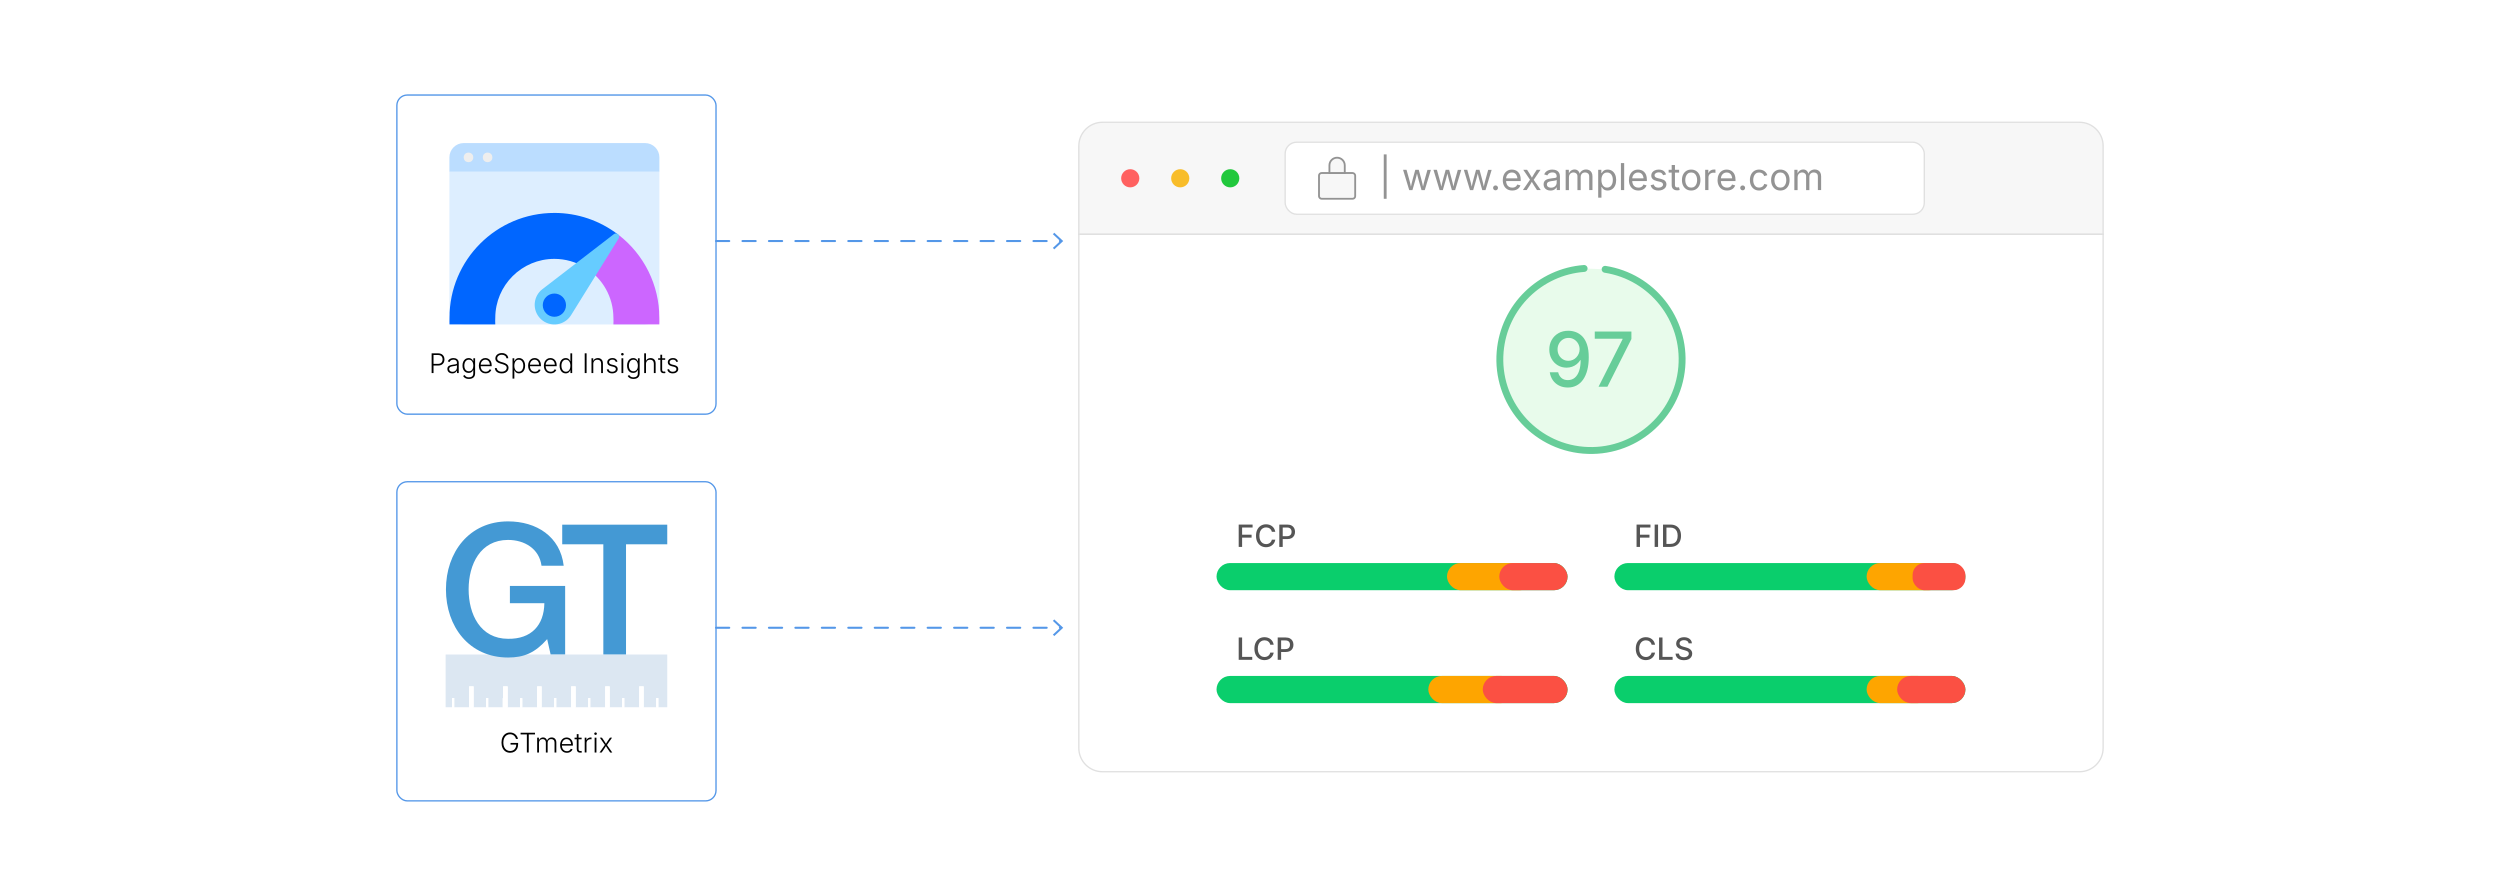 <?xml version="1.0" encoding="UTF-8"?><svg id="_03-Slow-Page-Load-Speeds" xmlns="http://www.w3.org/2000/svg" xmlns:xlink="http://www.w3.org/1999/xlink" viewBox="0 0 860 298.867"><defs><filter id="drop-shadow-1" filterUnits="userSpaceOnUse"><feOffset dx="0" dy="4.666"/><feGaussianBlur result="blur" stdDeviation="3.733"/><feFlood flood-color="#333" flood-opacity=".09"/><feComposite in2="blur" operator="in"/><feComposite in="SourceGraphic"/></filter><filter id="drop-shadow-2" filterUnits="userSpaceOnUse"><feOffset dx="0" dy="4.666"/><feGaussianBlur result="blur-2" stdDeviation="3.733"/><feFlood flood-color="#333" flood-opacity=".09"/><feComposite in2="blur-2" operator="in"/><feComposite in="SourceGraphic"/></filter><filter id="drop-shadow-3" filterUnits="userSpaceOnUse"><feOffset dx="0" dy="5.926"/><feGaussianBlur result="blur-3" stdDeviation="5.926"/><feFlood flood-color="#333" flood-opacity=".09"/><feComposite in2="blur-3" operator="in"/><feComposite in="SourceGraphic"/></filter></defs><g filter="url(#drop-shadow-1)"><rect x="136.525" y="28.027" width="109.784" height="109.784" rx="3.575" ry="3.575" fill="#fff" stroke="#5497e8" stroke-linecap="round" stroke-linejoin="round" stroke-width=".467"/><path d="M226.831,54.413v47.602c.001,2.719-2.201,4.924-4.92,4.925h-62.393c-2.718.001-4.922-2.2-4.925-4.917v-47.61h72.238Z" fill="#def" stroke-width="0"/><path d="M159.519,44.55h62.39c2.716,0,4.919,2.201,4.922,4.917v4.946h-72.235v-4.938c-.001-2.719,2.201-4.924,4.92-4.925h0s.003,0,.003,0Z" fill="#bdf" stroke-width="0"/><circle cx="161.161" cy="49.475" r="1.643" fill="#eee" stroke-width="0"/><circle cx="167.731" cy="49.475" r="1.643" fill="#eee" stroke-width="0"/><path d="M190.675,68.583c-19.909,0-36.049,16.14-36.049,36.049v.047c0,.757-.044,1.69,0,2.258h15.749c-.043-.752-.043-1.506,0-2.258.016-11.224,9.128-20.309,20.352-20.293,3.751.005,7.427,1.049,10.621,3.015l11.332-11.332c-6.304-4.865-14.045-7.499-22.008-7.49l.004.004Z" fill="#06f" stroke-width="0"/><path d="M212.68,76.047l-11.339,11.339c6.005,3.69,9.666,10.23,9.671,17.278.043.752.043,1.506,0,2.258h15.8c.044-.539,0-1.5,0-2.258-.001-11.218-5.225-21.797-14.132-28.617v-0Z" fill="#c6f" stroke-width="0"/><path d="M212.782,77.42c.14-.191.215-.422.215-.659-.002-.623-.506-1.127-1.129-1.129-.254-.001-.499.087-.695.248l-24.601,18.935c-2.96,2.28-3.511,6.528-1.231,9.489,2.28,2.96,6.528,3.511,9.489,1.231.664-.512,1.227-1.142,1.661-1.86l16.288-26.254h.004Z" fill="#6cf" stroke-width="0"/><circle cx="190.71" cy="100.31" r="3.997" fill="#06f" stroke-width="0"/><path d="M148.483,123.671v-6.797h2.217c.481,0,.884.093,1.209.278.326.186.571.437.737.753.166.316.249.674.249,1.072s-.083.757-.249,1.077c-.166.319-.411.572-.734.757s-.726.278-1.207.278h-1.729v-.58h1.702c.353,0,.646-.066.878-.198.233-.132.407-.314.522-.545.116-.231.173-.494.173-.789,0-.292-.058-.554-.173-.785-.116-.231-.291-.412-.524-.543-.234-.131-.528-.196-.881-.196h-1.542v6.218h-.647Z" fill="#000" stroke-width="0"/><path d="M155.572,123.786c-.311,0-.593-.06-.847-.178s-.456-.293-.606-.524c-.151-.231-.226-.511-.226-.839,0-.252.047-.465.142-.637s.229-.313.406-.424c.177-.111.384-.198.623-.262s.502-.114.792-.15c.283-.037.523-.068.721-.094s.349-.067.454-.125c.105-.058.157-.15.157-.278v-.119c0-.228-.046-.424-.139-.588s-.228-.291-.406-.378c-.178-.088-.395-.132-.65-.132-.24,0-.452.037-.634.112-.182.074-.333.171-.454.292-.12.121-.211.252-.271.395l-.593-.201c.113-.277.271-.499.475-.667.204-.167.434-.29.689-.367s.514-.116.775-.116c.201,0,.408.027.621.08s.411.143.593.269c.183.126.33.299.443.52.112.221.168.5.168.837v3.463h-.606v-.808h-.046c-.073.155-.181.304-.324.445-.143.142-.319.256-.527.345-.208.088-.451.132-.728.132ZM155.663,123.233c.311,0,.58-.068.808-.205.228-.137.405-.321.529-.552.125-.231.187-.485.187-.762v-.726c-.045.042-.12.081-.224.114-.104.033-.221.062-.354.086s-.265.046-.399.064-.251.034-.352.045c-.283.034-.525.088-.728.165s-.356.179-.461.31-.157.297-.157.498c0,.204.05.377.15.52.101.143.237.252.411.328.173.076.37.114.588.114Z" fill="#000" stroke-width="0"/><path d="M161.316,125.688c-.347,0-.652-.045-.915-.135s-.484-.212-.664-.367c-.18-.155-.319-.333-.42-.534l.511-.311c.073.131.171.258.294.381.124.123.282.223.477.301.194.078.433.117.716.117.45,0,.812-.112,1.085-.335.274-.224.411-.57.411-1.038v-1.145h-.059c-.067.158-.165.314-.294.468-.129.153-.297.28-.504.378-.207.099-.462.148-.767.148-.404,0-.764-.101-1.079-.301-.314-.201-.562-.488-.741-.862-.18-.374-.269-.821-.269-1.341,0-.52.088-.975.265-1.366.176-.391.422-.696.739-.915.316-.219.683-.329,1.1-.329.31,0,.569.055.775.164.207.11.374.246.5.409.126.163.223.321.29.477h.064v-.981h.602v5.224c0,.432-.091.788-.274,1.068-.182.28-.433.487-.752.623s-.683.203-1.09.203ZM161.28,123.06c.325,0,.603-.078.833-.235s.405-.382.527-.675.183-.644.183-1.052c0-.395-.06-.746-.18-1.051s-.294-.546-.522-.721c-.228-.175-.508-.263-.839-.263-.334,0-.618.091-.849.271-.231.181-.407.425-.527.732s-.18.651-.18,1.031c0,.387.061.727.183,1.022.122.295.298.525.529.691.231.166.513.249.844.249Z" fill="#000" stroke-width="0"/><path d="M167.06,123.781c-.478,0-.89-.112-1.238-.335-.349-.224-.618-.533-.808-.929-.19-.396-.285-.85-.285-1.364,0-.514.093-.97.28-1.369s.449-.712.785-.94c.336-.228.726-.342,1.17-.342.28,0,.549.051.808.153.258.102.491.257.698.465.207.208.37.472.488.792s.178.695.178,1.127v.269h-4.001v-.534h3.668l-.283.201c0-.365-.062-.692-.187-.981-.125-.289-.303-.517-.534-.684-.231-.167-.51-.251-.835-.251-.322,0-.604.085-.846.255s-.431.396-.566.675-.203.587-.203.921v.319c0,.398.07.748.21,1.047.14.299.338.532.596.698.257.166.56.249.91.249.237,0,.446-.038.627-.114.181-.076.333-.177.457-.304.123-.126.215-.264.276-.413l.588.187c-.079.213-.206.411-.381.593-.175.182-.395.329-.659.44-.265.111-.569.167-.913.167Z" fill="#000" stroke-width="0"/><path d="M172.571,123.786c-.462,0-.865-.077-1.209-.23-.344-.154-.613-.368-.81-.644-.196-.275-.307-.595-.331-.96h.661c.024.271.113.498.267.682.153.184.354.324.602.42.248.096.521.144.819.144.338,0,.637-.056.896-.168.26-.113.465-.27.614-.472.149-.203.224-.438.224-.705,0-.225-.059-.415-.176-.568-.117-.154-.281-.284-.493-.39s-.46-.201-.746-.283l-.803-.233c-.542-.158-.958-.38-1.25-.666-.292-.286-.438-.643-.438-1.072,0-.368.098-.692.294-.972.196-.28.463-.498.8-.655.338-.156.716-.235,1.136-.235.429,0,.807.079,1.134.237.327.158.585.373.775.644.19.271.292.579.308.926h-.634c-.04-.377-.205-.675-.497-.894-.292-.219-.66-.329-1.104-.329-.31,0-.583.054-.821.162s-.423.255-.557.442-.201.402-.201.646c0,.234.066.43.198.586s.302.285.509.385c.207.101.418.183.634.247l.711.205c.219.061.438.139.657.233.219.094.418.212.598.354.179.142.324.313.433.516s.165.443.165.723c0,.365-.095.693-.283.985s-.46.521-.814.689c-.354.167-.778.251-1.271.251Z" fill="#000" stroke-width="0"/><path d="M176.312,125.578v-7.007h.602v.981h.068c.067-.155.164-.313.29-.475.126-.161.292-.297.498-.408.205-.111.464-.167.778-.167.417,0,.782.109,1.095.329.313.219.558.526.735.921.176.396.264.856.264,1.382,0,.529-.087.992-.262,1.389s-.419.706-.732.926c-.313.221-.68.331-1.1.331-.304,0-.561-.055-.769-.167-.208-.111-.376-.249-.502-.413-.126-.165-.225-.326-.294-.484h-.05v2.86h-.62ZM178.465,123.22c.334,0,.617-.093.846-.278s.404-.437.524-.753c.12-.316.18-.669.18-1.058s-.059-.74-.178-1.052c-.119-.312-.293-.559-.524-.741-.231-.183-.514-.274-.849-.274-.329,0-.608.088-.837.265-.229.177-.404.42-.524.73s-.18.667-.18,1.072c0,.404.061.764.182,1.079.122.315.297.562.527.742.229.179.507.269.833.269Z" fill="#000" stroke-width="0"/><path d="M184.003,123.781c-.478,0-.89-.112-1.238-.335-.349-.224-.618-.533-.808-.929-.19-.396-.285-.85-.285-1.364,0-.514.093-.97.28-1.369s.449-.712.785-.94c.336-.228.726-.342,1.17-.342.28,0,.549.051.808.153.258.102.491.257.698.465.207.208.37.472.488.792s.178.695.178,1.127v.269h-4.001v-.534h3.668l-.283.201c0-.365-.062-.692-.187-.981-.125-.289-.303-.517-.534-.684-.231-.167-.51-.251-.835-.251-.322,0-.604.085-.846.255s-.431.396-.566.675-.203.587-.203.921v.319c0,.398.07.748.21,1.047.14.299.338.532.596.698.257.166.56.249.91.249.237,0,.446-.038.627-.114.181-.076.333-.177.457-.304.123-.126.215-.264.276-.413l.588.187c-.079.213-.206.411-.381.593-.175.182-.395.329-.659.44-.265.111-.569.167-.913.167Z" fill="#000" stroke-width="0"/><path d="M189.419,123.781c-.478,0-.89-.112-1.238-.335-.349-.224-.618-.533-.808-.929-.19-.396-.285-.85-.285-1.364,0-.514.093-.97.28-1.369s.449-.712.785-.94c.336-.228.726-.342,1.17-.342.28,0,.549.051.808.153.258.102.491.257.698.465.207.208.37.472.488.792s.178.695.178,1.127v.269h-4.001v-.534h3.668l-.283.201c0-.365-.062-.692-.187-.981-.125-.289-.303-.517-.534-.684-.231-.167-.51-.251-.835-.251-.322,0-.604.085-.846.255s-.431.396-.566.675-.203.587-.203.921v.319c0,.398.07.748.21,1.047.14.299.338.532.596.698.257.166.56.249.91.249.237,0,.446-.038.627-.114.181-.076.333-.177.457-.304.123-.126.215-.264.276-.413l.588.187c-.079.213-.206.411-.381.593-.175.182-.395.329-.659.44-.265.111-.569.167-.913.167Z" fill="#000" stroke-width="0"/><path d="M194.592,123.781c-.414,0-.778-.11-1.093-.331-.314-.221-.56-.529-.734-.926s-.262-.86-.262-1.389c0-.526.088-.987.265-1.382.176-.396.422-.703.737-.921.314-.219.679-.329,1.092-.329.311,0,.569.056.776.167.207.111.373.247.5.408.126.162.223.319.29.475h.05v-2.678h.616v6.797h-.598v-.954h-.068c-.067.158-.164.319-.292.484-.127.164-.295.302-.502.413-.207.111-.465.167-.775.167ZM194.674,123.22c.329,0,.607-.09.837-.269.229-.18.404-.427.524-.742.12-.314.18-.674.18-1.079,0-.405-.06-.762-.18-1.072s-.295-.553-.524-.73c-.23-.176-.509-.265-.837-.265-.332,0-.613.091-.844.274-.231.183-.406.43-.525.741-.119.312-.178.663-.178,1.052s.06.742.18,1.058c.12.316.296.567.527.753s.511.278.839.278Z" fill="#000" stroke-width="0"/><path d="M201.787,116.874v6.797h-.647v-6.797h.647Z" fill="#000" stroke-width="0"/><path d="M204.09,120.492v3.18h-.62v-5.101h.598l.004,1.191h-.096c.14-.444.359-.765.659-.963.299-.197.643-.296,1.029-.296.347,0,.65.072.91.217.26.145.464.355.611.632s.221.617.221,1.022v3.298h-.616v-3.253c0-.417-.117-.746-.352-.988-.234-.242-.547-.362-.94-.362-.268,0-.508.057-.721.171s-.381.278-.504.493-.185.468-.185.76Z" fill="#000" stroke-width="0"/><path d="M210.592,123.781c-.334,0-.631-.051-.89-.153-.259-.102-.472-.251-.639-.447-.167-.196-.281-.438-.342-.723l.593-.142c.073.307.218.536.436.687.217.151.495.226.833.226.386,0,.696-.087.929-.26.232-.173.349-.389.349-.648,0-.207-.069-.378-.208-.515-.138-.137-.346-.239-.623-.306l-.831-.201c-.438-.106-.766-.272-.983-.5-.218-.227-.326-.511-.326-.855,0-.286.077-.537.23-.753.153-.216.365-.385.634-.506.27-.122.576-.183.919-.183.322,0,.599.049.831.148.231.099.422.238.572.417.15.179.264.392.34.639l-.565.146c-.079-.234-.211-.428-.395-.582-.184-.153-.443-.23-.778-.23-.337,0-.616.081-.834.242-.219.161-.329.37-.329.625,0,.216.074.392.221.529.147.137.378.243.691.319l.78.187c.432.106.755.272.97.497s.321.506.321.844c0,.292-.081.55-.242.775s-.385.401-.673.529c-.288.127-.618.191-.992.191Z" fill="#000" stroke-width="0"/><path d="M214.104,117.626c-.122,0-.227-.042-.317-.127-.09-.085-.135-.188-.135-.306,0-.122.045-.225.135-.308s.195-.125.317-.125c.125,0,.231.042.319.125.088.083.132.187.132.308,0,.118-.044.22-.132.306-.088.085-.194.127-.319.127ZM213.79,123.671v-5.101h.62v5.101h-.62Z" fill="#000" stroke-width="0"/><path d="M217.923,125.688c-.347,0-.652-.045-.915-.135s-.484-.212-.664-.367c-.18-.155-.319-.333-.42-.534l.511-.311c.073.131.171.258.294.381.124.123.282.223.477.301.194.078.433.117.716.117.45,0,.812-.112,1.085-.335.274-.224.411-.57.411-1.038v-1.145h-.059c-.067.158-.165.314-.294.468-.129.153-.297.28-.504.378-.207.099-.462.148-.767.148-.404,0-.764-.101-1.079-.301-.314-.201-.562-.488-.741-.862-.18-.374-.269-.821-.269-1.341,0-.52.088-.975.265-1.366.176-.391.422-.696.739-.915.316-.219.683-.329,1.1-.329.31,0,.569.055.775.164.207.11.374.246.5.409.126.163.223.321.29.477h.064v-.981h.602v5.224c0,.432-.091.788-.274,1.068-.182.28-.433.487-.752.623s-.683.203-1.09.203ZM217.887,123.06c.325,0,.603-.078.833-.235s.405-.382.527-.675.183-.644.183-1.052c0-.395-.06-.746-.18-1.051s-.294-.546-.522-.721c-.228-.175-.508-.263-.839-.263-.334,0-.618.091-.849.271-.231.181-.407.425-.527.732s-.18.651-.18,1.031c0,.387.061.727.183,1.022.122.295.298.525.529.691.231.166.513.249.844.249Z" fill="#000" stroke-width="0"/><path d="M222.22,120.492v3.18h-.62v-6.797h.62v2.888h-.114c.14-.444.359-.765.659-.963.299-.197.643-.296,1.029-.296.347,0,.651.072.912.217.262.145.466.355.614.632s.221.617.221,1.022v3.298h-.62v-3.253c0-.417-.117-.746-.352-.988-.234-.242-.547-.362-.94-.362-.268,0-.508.057-.721.171s-.381.278-.504.493-.185.468-.185.76Z" fill="#000" stroke-width="0"/><path d="M228.826,118.571v.539h-2.427v-.539h2.427ZM227.157,117.357h.621v5.109c0,.252.056.438.168.557.113.119.285.166.516.142.042,0,.095-.005.157-.016.062-.011.121-.022.176-.034l.128.534c-.067.021-.141.038-.221.05-.081.012-.162.02-.244.023-.408.027-.727-.069-.956-.29-.229-.22-.344-.528-.344-.924v-5.15Z" fill="#000" stroke-width="0"/><path d="M231.422,123.781c-.334,0-.631-.051-.89-.153-.259-.102-.472-.251-.639-.447-.167-.196-.281-.438-.342-.723l.593-.142c.073.307.218.536.436.687.217.151.495.226.833.226.386,0,.696-.087.929-.26.232-.173.349-.389.349-.648,0-.207-.069-.378-.208-.515-.138-.137-.346-.239-.623-.306l-.831-.201c-.438-.106-.766-.272-.983-.5-.218-.227-.326-.511-.326-.855,0-.286.077-.537.23-.753.153-.216.365-.385.634-.506.27-.122.576-.183.919-.183.322,0,.599.049.831.148.231.099.422.238.572.417.15.179.264.392.34.639l-.565.146c-.079-.234-.211-.428-.395-.582-.184-.153-.443-.23-.778-.23-.337,0-.616.081-.834.242-.219.161-.329.37-.329.625,0,.216.074.392.221.529.147.137.378.243.691.319l.78.187c.432.106.755.272.97.497s.321.506.321.844c0,.292-.081.55-.242.775s-.385.401-.673.529c-.288.127-.618.191-.992.191Z" fill="#000" stroke-width="0"/></g><g filter="url(#drop-shadow-2)"><rect x="136.525" y="161.056" width="109.784" height="109.784" rx="3.575" ry="3.575" fill="#fff" stroke="#5497e8" stroke-linecap="round" stroke-linejoin="round" stroke-width=".467"/><polygon points="229.54 220.489 229.54 238.621 226.478 238.621 226.478 235.461 225.724 235.461 225.724 238.621 221.422 238.621 221.422 231.451 219.867 231.451 219.867 238.621 214.762 238.621 214.762 235.461 214.033 235.461 214.033 238.621 209.731 238.621 209.731 231.451 208.176 231.451 208.176 238.621 203.047 238.621 203.047 235.461 202.318 235.461 202.318 238.621 198.04 238.621 198.04 231.451 196.46 231.451 196.46 238.621 191.356 238.621 191.356 235.461 190.627 235.461 190.627 238.621 186.325 238.621 186.325 231.451 184.769 231.451 184.769 238.621 179.665 238.621 179.665 235.461 178.912 235.461 178.912 238.621 174.634 238.621 174.634 231.451 173.054 231.451 173.054 235.461 172.957 235.461 172.957 238.621 167.95 238.621 167.95 235.461 167.221 235.461 167.221 238.621 162.919 238.621 162.919 231.451 161.363 231.451 161.363 238.621 156.259 238.621 156.259 235.461 155.505 235.461 155.505 238.621 153.294 238.621 153.294 220.489 229.54 220.489" fill="#dce7f2" stroke-width="0"/><polygon points="209.732 231.448 208.171 231.448 208.171 238.629 209.732 238.629 209.732 231.448" fill="#fff" stroke-width="0"/><polygon points="198.032 231.448 196.471 231.448 196.471 238.629 198.032 238.629 198.032 231.448" fill="#fff" stroke-width="0"/><polygon points="221.432 231.448 219.878 231.448 219.878 238.629 221.432 238.629 221.432 231.448" fill="#fff" stroke-width="0"/><polygon points="186.325 231.448 184.764 231.448 184.764 238.629 186.325 238.629 186.325 231.448" fill="#fff" stroke-width="0"/><polygon points="174.625 231.448 173.064 231.448 173.064 235.467 172.947 235.467 172.947 238.629 174.625 238.629 174.625 231.448" fill="#fff" stroke-width="0"/><polygon points="162.925 231.448 161.364 231.448 161.364 238.629 162.925 238.629 162.925 231.448" fill="#fff" stroke-width="0"/><polygon points="179.659 238.629 179.659 235.467 178.918 235.467 178.918 238.629 179.659 238.629" fill="#fff" stroke-width="0"/><polygon points="167.952 238.629 167.952 235.467 167.21 235.467 167.21 238.629 167.952 238.629" fill="#fff" stroke-width="0"/><polygon points="155.51 238.629 156.252 238.629 156.252 235.467 155.51 235.467 155.51 238.629" fill="#fff" stroke-width="0"/><polygon points="225.724 238.629 226.466 238.629 226.466 235.467 225.724 235.467 225.724 238.629" fill="#fff" stroke-width="0"/><polygon points="214.025 238.629 214.766 238.629 214.766 235.467 214.025 235.467 214.025 238.629" fill="#fff" stroke-width="0"/><polygon points="203.059 238.629 203.059 235.467 202.325 235.467 202.325 238.629 203.059 238.629" fill="#fff" stroke-width="0"/><polygon points="190.617 238.629 191.359 238.629 191.359 235.467 190.617 235.467 190.617 238.629" fill="#fff" stroke-width="0"/><path d="M194.411,220.451h-5.003l-1.186-5.253c-4.191,4.761-8.008,6.322-13.44,6.322-13.378,0-21.378-10.623-21.378-23.415s8-23.415,21.378-23.415c9.756,0,17.952,5.19,19.13,15.251h-7.633c-.781-5.877-5.877-8.874-11.505-8.874-9.561,0-13.565,8.437-13.565,17.007s4.004,17.007,13.565,17.007c8.0.125,12.379-4.683,12.488-12.254h-11.856v-5.94h19.005v23.563Z" fill="#4499d4" stroke-width="0"/><path d="M193.404,175.821h36.13v6.751h-14.182v37.886h-7.805v-37.886h-14.143v-6.751Z" fill="#4499d4" stroke-width="0"/><path d="M175.493,254.287c-.596,0-1.117-.143-1.562-.429-.446-.286-.792-.69-1.041-1.214-.248-.523-.372-1.137-.372-1.843,0-.715.124-1.333.372-1.854.248-.522.592-.926,1.034-1.211.441-.286.949-.429,1.523-.429.371,0,.712.059,1.022.175.311.117.583.278.819.484.236.205.43.442.582.709.152.268.254.552.306.853h-.666c-.061-.225-.15-.434-.267-.627-.117-.193-.263-.364-.438-.513s-.375-.265-.6-.349c-.225-.083-.476-.125-.752-.125-.438,0-.831.114-1.18.342-.348.228-.623.558-.823.988s-.301.95-.301,1.558c0,.599.101,1.114.301,1.544.201.431.478.761.83.99.353.229.757.344,1.214.344.419,0,.787-.092,1.102-.276s.56-.445.734-.782c.175-.338.263-.738.263-1.2l.201.05h-2.163v-.575h2.596v.561c0,.575-.116,1.074-.349,1.497-.233.422-.555.75-.965.983-.411.233-.884.349-1.419.349Z" fill="#000" stroke-width="0"/><path d="M179.083,247.977v-.579h4.955v.579h-2.149v6.218h-.648v-6.218h-2.158Z" fill="#000" stroke-width="0"/><path d="M184.782,254.196v-5.101h.602l.004,1.164h-.068c.07-.286.183-.52.338-.703.155-.183.336-.319.545-.411s.422-.137.641-.137c.374,0,.682.115.924.347.242.231.396.542.463.931h-.1c.061-.265.17-.492.328-.682s.352-.337.58-.44c.228-.103.478-.155.748-.155.304,0,.576.066.814.198s.427.329.566.588c.138.26.208.582.208.965v3.435h-.616v-3.417c0-.411-.109-.713-.328-.908-.219-.195-.488-.292-.808-.292-.243,0-.458.052-.643.155-.186.104-.331.25-.436.438-.105.189-.157.409-.157.662v3.362h-.616v-3.472c0-.353-.103-.632-.308-.837-.206-.205-.471-.308-.796-.308-.228,0-.438.053-.629.16-.191.106-.345.258-.461.456-.115.198-.173.438-.173.721v3.28h-.62Z" fill="#000" stroke-width="0"/><path d="M195,254.305c-.478,0-.89-.112-1.238-.335-.349-.224-.618-.533-.808-.929-.19-.396-.285-.85-.285-1.364,0-.514.093-.97.28-1.369s.449-.712.785-.94c.336-.228.726-.342,1.17-.342.28,0,.549.051.808.153.258.102.491.257.698.465.207.208.37.472.488.792s.178.695.178,1.127v.269h-4.001v-.534h3.668l-.283.201c0-.365-.062-.692-.187-.981-.125-.289-.303-.517-.534-.684-.231-.167-.51-.251-.835-.251-.322,0-.604.085-.846.255s-.431.396-.566.675-.203.587-.203.921v.319c0,.398.07.748.21,1.047.14.299.338.532.596.698.257.166.56.249.91.249.237,0,.446-.038.627-.114.181-.076.333-.177.457-.304.123-.126.215-.264.276-.413l.588.187c-.079.213-.206.411-.381.593-.175.182-.395.329-.659.44-.265.111-.569.167-.913.167Z" fill="#000" stroke-width="0"/><path d="M200.074,249.095v.539h-2.427v-.539h2.427ZM198.404,247.882h.621v5.109c0,.252.056.438.168.557.113.119.285.166.516.142.042,0,.095-.005.157-.016.062-.011.121-.022.176-.034l.128.534c-.067.021-.141.038-.221.05-.081.012-.162.02-.244.023-.408.027-.727-.069-.956-.29-.229-.22-.344-.528-.344-.924v-5.15Z" fill="#000" stroke-width="0"/><path d="M201.137,254.196v-5.101h.602v.794h.045c.104-.262.281-.471.532-.627.251-.156.536-.235.855-.235.052,0,.106.001.164.002s.108.004.15.007v.62c-.021-.006-.067-.013-.137-.021-.07-.007-.146-.011-.228-.011-.262,0-.496.056-.703.169-.207.112-.369.266-.486.46-.117.195-.176.418-.176.671v3.271h-.62Z" fill="#000" stroke-width="0"/><path d="M204.869,248.151c-.122,0-.227-.042-.317-.127-.09-.085-.135-.188-.135-.306,0-.122.045-.225.135-.308s.195-.125.317-.125c.125,0,.231.042.319.125.088.083.132.187.132.308,0,.118-.044.22-.132.306-.088.085-.194.127-.319.127ZM204.554,254.196v-5.101h.62v5.101h-.62Z" fill="#000" stroke-width="0"/><path d="M206.242,254.196l2.007-2.852-.005.47-1.902-2.719h.726l.78,1.145c.149.222.283.434.402.634s.239.397.36.588h-.319c.127-.191.246-.388.356-.588.109-.201.24-.412.392-.634l.789-1.145h.712l-1.907,2.747v-.456l1.989,2.81h-.721l-.913-1.323c-.143-.212-.27-.414-.381-.604-.111-.19-.226-.375-.344-.554h.324c-.119.18-.229.364-.333.554-.104.19-.228.392-.374.604l-.917,1.323h-.721Z" fill="#000" stroke-width="0"/></g><g filter="url(#drop-shadow-3)"><path d="M723.475,44.275c0-4.494-3.643-8.137-8.137-8.137h-336.087c-4.494,0-8.137,3.643-8.137,8.137v30.397h352.361v-30.397Z" fill="#f7f7f7" stroke="#e0e0e0" stroke-miterlimit="10" stroke-width=".467"/><path d="M371.114,74.672v176.741c0,4.494,3.643,8.137,8.137,8.137h336.087c4.494,0,8.137-3.643,8.137-8.137V74.672h-352.361Z" fill="#fff" stroke="#e0e0e0" stroke-miterlimit="10" stroke-width=".467"/><circle cx="388.807" cy="55.405" r="3.126" fill="#ff6160" stroke-width="0"/><circle cx="406.004" cy="55.405" r="3.126" fill="#f8bd2a" stroke-width="0"/><circle cx="423.201" cy="55.405" r="3.126" fill="#21c83c" stroke-width="0"/><rect x="442.093" y="42.988" width="219.867" height="24.791" rx="3.971" ry="3.971" fill="#fff" stroke="#e0e0e0" stroke-miterlimit="10" stroke-width=".467"/><path d="M476.993,47.183v15.276h-.979v-15.276h.979Z" fill="#939393" stroke-width="0"/><path d="M484.769,59.466l-2.113-6.971h1.19l.849,3.042c.116.416.241.887.374,1.412.133.526.264,1.122.393,1.787h-.193c.125-.636.252-1.218.381-1.746.129-.528.253-1.012.374-1.453l.835-3.042h1.197l.823,3.042c.116.428.238.905.364,1.431.127.526.253,1.115.378,1.768h-.2c.134-.644.266-1.229.396-1.755.131-.525.257-1.007.377-1.443l.848-3.042h1.191l-2.113,6.971h-1.116l-.904-3.155c-.092-.32-.181-.646-.269-.979-.087-.333-.172-.673-.255-1.022-.084-.35-.169-.705-.256-1.066h.249c-.083.357-.167.712-.252,1.063-.086.352-.172.695-.259,1.032-.088.336-.177.661-.269.973l-.904,3.155h-1.116Z" fill="#939393" stroke-width="0"/><path d="M495.219,59.466l-2.113-6.971h1.19l.849,3.042c.116.416.241.887.374,1.412.133.526.264,1.122.393,1.787h-.193c.125-.636.252-1.218.381-1.746.129-.528.253-1.012.374-1.453l.835-3.042h1.197l.823,3.042c.116.428.238.905.364,1.431.127.526.253,1.115.378,1.768h-.2c.134-.644.266-1.229.396-1.755.131-.525.257-1.007.377-1.443l.848-3.042h1.191l-2.113,6.971h-1.116l-.904-3.155c-.092-.32-.181-.646-.269-.979-.087-.333-.172-.673-.255-1.022-.084-.35-.169-.705-.256-1.066h.249c-.083.357-.167.712-.252,1.063-.086.352-.172.695-.259,1.032-.088.336-.177.661-.269.973l-.904,3.155h-1.116Z" fill="#939393" stroke-width="0"/><path d="M505.668,59.466l-2.113-6.971h1.19l.849,3.042c.116.416.241.887.374,1.412.133.526.264,1.122.393,1.787h-.193c.125-.636.252-1.218.381-1.746.129-.528.253-1.012.374-1.453l.835-3.042h1.197l.823,3.042c.116.428.238.905.364,1.431.127.526.253,1.115.378,1.768h-.2c.134-.644.266-1.229.396-1.755.131-.525.257-1.007.377-1.443l.848-3.042h1.191l-2.113,6.971h-1.116l-.904-3.155c-.092-.32-.181-.646-.269-.979-.087-.333-.172-.673-.255-1.022-.084-.35-.169-.705-.256-1.066h.249c-.083.357-.167.712-.252,1.063-.086.352-.172.695-.259,1.032-.088.336-.177.661-.269.973l-.904,3.155h-1.116Z" fill="#939393" stroke-width="0"/><path d="M514.467,59.547c-.233,0-.432-.082-.596-.246-.164-.165-.246-.363-.246-.596s.082-.431.246-.595c.164-.165.362-.247.596-.247.232,0,.431.082.595.247.164.164.246.362.246.595s-.082.431-.246.596c-.164.164-.362.246-.595.246Z" fill="#939393" stroke-width="0"/><path d="M520.222,59.616c-.674,0-1.255-.149-1.743-.449s-.864-.717-1.129-1.253c-.264-.536-.396-1.162-.396-1.876s.129-1.345.387-1.889c.258-.545.622-.971,1.094-1.278s1.023-.461,1.656-.461c.369,0,.734.062,1.094.184s.686.32.979.592c.294.272.527.631.702,1.075.175.445.262.99.262,1.634v.468h-5.412v-.948h4.808l-.524.349c0-.457-.071-.864-.215-1.219-.144-.355-.356-.634-.639-.835-.283-.201-.635-.302-1.054-.302-.42,0-.78.103-1.079.309s-.528.474-.686.804c-.158.331-.237.685-.237,1.063v.629c0,.516.09.953.269,1.312.179.36.429.632.751.817s.695.277,1.119.277c.274,0,.523-.039.748-.118s.418-.199.58-.359c.162-.16.287-.358.374-.595l1.085.299c-.108.349-.291.657-.549.923s-.576.474-.957.624c-.38.149-.81.224-1.287.224Z" fill="#939393" stroke-width="0"/><path d="M523.869,59.466l2.75-4.009-.007.86-2.6-3.822h1.31l.866,1.353c.225.349.419.675.583.979.164.304.334.597.508.879h-.586c.179-.283.342-.576.49-.879.147-.303.335-.629.563-.979l.886-1.353h1.284l-2.612,3.872v-.83l2.725,3.928h-1.303l-1.022-1.565c-.221-.341-.411-.658-.571-.951-.159-.293-.325-.574-.495-.845h.592c-.17.271-.328.552-.474.845-.146.293-.33.61-.555.951l-1.035,1.565h-1.297Z" fill="#939393" stroke-width="0"/><path d="M533.371,59.628c-.44,0-.841-.083-1.2-.25-.359-.166-.646-.409-.857-.729-.212-.32-.317-.708-.317-1.166,0-.399.078-.723.236-.973s.369-.446.633-.589c.265-.144.557-.25.876-.321.32-.071.643-.127.967-.168.416-.054.755-.096,1.017-.125.262-.029.456-.079.583-.15.126-.07.189-.191.189-.361v-.038c0-.291-.054-.537-.162-.739-.107-.202-.27-.356-.486-.465-.216-.108-.486-.162-.811-.162-.332,0-.617.052-.854.156-.237.104-.43.234-.577.39s-.259.315-.333.477l-1.079-.355c.179-.424.42-.755.724-.995.303-.239.638-.408,1.004-.508.365-.1.727-.149,1.084-.149.233,0,.498.028.796.084.297.056.584.167.86.333.276.167.505.413.686.739.181.326.271.762.271,1.306v4.595h-1.104v-.948h-.075c-.079.162-.206.33-.381.502-.174.172-.4.317-.679.433-.279.117-.615.175-1.011.175ZM533.564,58.637c.416,0,.767-.081,1.054-.243s.505-.373.655-.633c.149-.26.224-.531.224-.814v-.966c-.045.054-.146.103-.299.146-.154.043-.329.082-.527.115-.197.033-.389.062-.573.084-.185.022-.331.041-.439.053-.271.033-.522.09-.758.171-.234.081-.423.2-.564.355-.141.156-.212.367-.212.633,0,.241.062.443.188.605s.295.285.511.368c.217.083.464.125.742.125Z" fill="#939393" stroke-width="0"/><path d="M538.591,59.466v-6.971h1.091l.007,1.559h-.088c.096-.378.246-.691.452-.938.206-.247.447-.433.724-.558.276-.125.563-.187.863-.187.507,0,.918.156,1.231.468s.517.721.607,1.229h-.149c.083-.35.235-.651.455-.904.221-.253.487-.449.802-.586.313-.137.655-.206,1.025-.206.403,0,.771.087,1.104.262.333.174.598.438.795.792.197.354.296.8.296,1.341v4.701h-1.122v-4.67c0-.503-.142-.863-.424-1.079-.282-.216-.611-.324-.985-.324-.312,0-.581.066-.808.197s-.4.311-.523.539c-.122.229-.184.491-.184.786v4.552h-1.122v-4.782c0-.387-.129-.698-.387-.936-.258-.237-.584-.355-.979-.355-.27,0-.524.063-.764.19s-.432.315-.576.564c-.146.249-.219.559-.219.929v4.39h-1.122Z" fill="#939393" stroke-width="0"/><path d="M549.776,62.073v-9.577h1.085v1.116h.124c.079-.125.189-.281.331-.471.141-.189.345-.358.611-.508.266-.15.625-.225,1.078-.225.582,0,1.095.146,1.537.437s.79.706,1.041,1.244c.252.539.377,1.175.377,1.911,0,.74-.124,1.38-.374,1.92-.249.541-.595.958-1.038,1.253-.442.295-.955.442-1.537.442-.44,0-.796-.076-1.065-.228-.271-.151-.479-.324-.624-.517-.146-.193-.258-.354-.337-.483h-.087v3.685h-1.122ZM552.844,58.612c.437,0,.802-.118,1.095-.353s.513-.551.66-.948.222-.838.222-1.325c0-.482-.072-.918-.218-1.307s-.365-.697-.658-.926-.66-.343-1.101-.343c-.428,0-.788.108-1.078.324-.291.216-.511.517-.658.901-.147.385-.222.834-.222,1.35,0,.515.075.97.225,1.365s.371.704.664.926c.293.223.649.334,1.069.334Z" fill="#939393" stroke-width="0"/><path d="M558.717,50.176v9.291h-1.122v-9.291h1.122Z" fill="#939393" stroke-width="0"/><path d="M563.618,59.616c-.674,0-1.255-.149-1.743-.449s-.864-.717-1.129-1.253c-.264-.536-.396-1.162-.396-1.876s.129-1.345.387-1.889c.258-.545.622-.971,1.094-1.278s1.023-.461,1.656-.461c.369,0,.734.062,1.094.184s.686.32.979.592c.294.272.527.631.702,1.075.175.445.262.99.262,1.634v.468h-5.412v-.948h4.808l-.524.349c0-.457-.071-.864-.215-1.219-.144-.355-.356-.634-.639-.835-.283-.201-.635-.302-1.054-.302-.42,0-.78.103-1.079.309s-.528.474-.686.804c-.158.331-.237.685-.237,1.063v.629c0,.516.09.953.269,1.312.179.36.429.632.751.817s.695.277,1.119.277c.274,0,.523-.039.748-.118s.418-.199.58-.359c.162-.16.287-.358.374-.595l1.085.299c-.108.349-.291.657-.549.923s-.576.474-.957.624c-.38.149-.81.224-1.287.224Z" fill="#939393" stroke-width="0"/><path d="M570.502,59.616c-.479,0-.903-.069-1.275-.208s-.679-.346-.919-.621c-.241-.274-.403-.611-.486-1.01l1.065-.255c.101.382.288.663.564.842s.623.268,1.038.268c.486,0,.874-.104,1.163-.312.289-.208.434-.455.434-.742,0-.241-.084-.442-.253-.602-.168-.16-.425-.28-.77-.359l-1.16-.274c-.632-.149-1.102-.381-1.409-.695s-.461-.716-.461-1.207c0-.399.112-.751.336-1.057.225-.305.531-.544.92-.717s.83-.259,1.325-.259c.478,0,.884.072,1.219.215.335.144.607.341.817.593.209.251.366.541.471.87l-1.017.262c-.096-.25-.255-.476-.478-.68-.222-.204-.558-.305-1.007-.305-.415,0-.762.096-1.038.287-.276.191-.414.433-.414.723,0,.258.093.465.28.621s.484.282.892.377l1.054.25c.632.15,1.1.381,1.403.695.303.314.455.71.455,1.188,0,.407-.115.77-.347,1.088-.23.318-.553.568-.966.751-.414.183-.893.274-1.438.274Z" fill="#939393" stroke-width="0"/><path d="M577.616,52.495v.96h-3.604v-.96h3.604ZM575.06,50.837h1.123v6.821c0,.312.062.539.189.683s.338.215.633.215c.071,0,.161-.008.271-.025s.211-.033.303-.05l.23.948c-.116.042-.248.073-.396.094-.148.021-.295.031-.44.031-.603,0-1.072-.159-1.408-.477-.337-.318-.506-.762-.506-1.331v-6.909Z" fill="#939393" stroke-width="0"/><path d="M581.763,59.616c-.632,0-1.186-.149-1.662-.449-.476-.299-.847-.719-1.112-1.259-.267-.541-.399-1.168-.399-1.883,0-.727.133-1.362.399-1.905.266-.542.637-.963,1.112-1.263.477-.299,1.03-.449,1.662-.449.636,0,1.192.149,1.671.449.478.299.85.72,1.116,1.263.266.542.398,1.178.398,1.905,0,.715-.133,1.343-.398,1.883-.267.54-.639.96-1.116,1.259-.479.299-1.035.449-1.671.449ZM581.763,58.612c.47,0,.856-.121,1.159-.362.304-.241.528-.558.674-.951.146-.393.218-.818.218-1.275,0-.461-.072-.891-.218-1.288s-.37-.717-.674-.96c-.303-.243-.689-.365-1.159-.365-.466,0-.848.122-1.147.365-.299.243-.521.562-.667.957s-.219.825-.219,1.291c0,.458.073.882.219,1.275.146.393.368.709.667.951.3.241.682.362,1.147.362Z" fill="#939393" stroke-width="0"/><path d="M586.582,59.466v-6.971h1.085v1.072h.074c.129-.353.358-.637.689-.851.33-.214.703-.321,1.119-.321.083,0,.182.002.296.006.114.004.205.008.271.013v1.128c-.033-.008-.116-.021-.249-.038-.134-.017-.274-.025-.425-.025-.332,0-.631.07-.895.209s-.471.331-.62.574-.225.522-.225.838v4.365h-1.122Z" fill="#939393" stroke-width="0"/><path d="M594.108,59.616c-.674,0-1.255-.149-1.743-.449s-.864-.717-1.129-1.253c-.264-.536-.396-1.162-.396-1.876s.129-1.345.387-1.889c.258-.545.622-.971,1.094-1.278s1.023-.461,1.656-.461c.369,0,.734.062,1.094.184s.686.32.979.592c.294.272.527.631.702,1.075.175.445.262.99.262,1.634v.468h-5.412v-.948h4.808l-.524.349c0-.457-.071-.864-.215-1.219-.144-.355-.356-.634-.639-.835-.283-.201-.635-.302-1.054-.302-.42,0-.78.103-1.079.309s-.528.474-.686.804c-.158.331-.237.685-.237,1.063v.629c0,.516.09.953.269,1.312.179.36.429.632.751.817s.695.277,1.119.277c.274,0,.523-.039.748-.118s.418-.199.58-.359c.162-.16.287-.358.374-.595l1.085.299c-.108.349-.291.657-.549.923s-.576.474-.957.624c-.38.149-.81.224-1.287.224Z" fill="#939393" stroke-width="0"/><path d="M599.477,59.547c-.233,0-.432-.082-.596-.246-.164-.165-.246-.363-.246-.596s.082-.431.246-.595c.164-.165.362-.247.596-.247.232,0,.431.082.595.247.164.164.246.362.246.595s-.082.431-.246.596c-.164.164-.362.246-.595.246Z" fill="#939393" stroke-width="0"/><path d="M605.138,59.616c-.632,0-1.186-.149-1.662-.449-.476-.299-.847-.719-1.112-1.259-.267-.541-.399-1.168-.399-1.883,0-.727.133-1.362.399-1.905.266-.542.637-.963,1.112-1.263.477-.299,1.03-.449,1.662-.449.337,0,.654.043.954.131.299.087.572.213.819.377.248.164.461.366.64.604.179.239.315.51.411.814l-1.078.305c-.05-.179-.127-.343-.231-.492-.104-.15-.229-.28-.377-.39-.147-.11-.317-.195-.508-.255-.191-.06-.401-.09-.63-.09-.466,0-.848.122-1.147.365-.299.243-.521.562-.667.957s-.219.825-.219,1.291c0,.458.073.882.219,1.275.146.393.368.709.667.951.3.241.682.362,1.147.362.232,0,.446-.031.642-.094.196-.062.369-.15.521-.265.151-.114.279-.25.383-.408.104-.158.181-.331.231-.518l1.072.306c-.092.312-.228.589-.408.832-.182.244-.396.451-.646.624-.25.173-.526.304-.829.393-.304.089-.626.134-.967.134Z" fill="#939393" stroke-width="0"/><path d="M612.433,59.616c-.632,0-1.186-.149-1.662-.449-.476-.299-.847-.719-1.112-1.259-.267-.541-.399-1.168-.399-1.883,0-.727.133-1.362.399-1.905.266-.542.637-.963,1.112-1.263.477-.299,1.03-.449,1.662-.449.636,0,1.192.149,1.671.449.478.299.85.72,1.116,1.263.266.542.398,1.178.398,1.905,0,.715-.133,1.343-.398,1.883-.267.54-.639.96-1.116,1.259-.479.299-1.035.449-1.671.449ZM612.433,58.612c.47,0,.856-.121,1.159-.362.304-.241.528-.558.674-.951.146-.393.218-.818.218-1.275,0-.461-.072-.891-.218-1.288s-.37-.717-.674-.96c-.303-.243-.689-.365-1.159-.365-.466,0-.848.122-1.147.365-.299.243-.521.562-.667.957s-.219.825-.219,1.291c0,.458.073.882.219,1.275.146.393.368.709.667.951.3.241.682.362,1.147.362Z" fill="#939393" stroke-width="0"/><path d="M617.253,59.466v-6.971h1.091l.007,1.559h-.088c.096-.378.246-.691.452-.938.206-.247.447-.433.724-.558.276-.125.563-.187.863-.187.507,0,.918.156,1.231.468s.517.721.607,1.229h-.149c.083-.35.235-.651.455-.904.221-.253.487-.449.802-.586.313-.137.655-.206,1.025-.206.403,0,.771.087,1.104.262.333.174.598.438.795.792.197.354.296.8.296,1.341v4.701h-1.122v-4.67c0-.503-.142-.863-.424-1.079-.282-.216-.611-.324-.985-.324-.312,0-.581.066-.808.197s-.4.311-.523.539c-.122.229-.184.491-.184.786v4.552h-1.122v-4.782c0-.387-.129-.698-.387-.936-.258-.237-.584-.355-.979-.355-.27,0-.524.063-.764.19s-.432.315-.576.564c-.146.249-.219.559-.219.929v4.39h-1.122Z" fill="#939393" stroke-width="0"/><rect x="453.735" y="53.594" width="12.45" height="8.853" rx=".884" ry=".884" fill="#f7f7f7" stroke="#939393" stroke-miterlimit="10" stroke-width=".638"/><path d="M459.96,48.32h0c1.455,0,2.637,1.182,2.637,2.637v2.637h-5.274v-2.637c0-1.455,1.182-2.637,2.637-2.637Z" fill="#f7f7f7" stroke="#939393" stroke-miterlimit="10" stroke-width=".638"/></g><rect x="418.484" y="193.685" width="120.757" height="9.347" rx="4.674" ry="4.674" fill="#0ace6c" stroke-width="0"/><rect x="497.761" y="193.685" width="29.732" height="9.347" rx="4.674" ry="4.674" fill="#fea500" stroke-width="0"/><rect x="515.746" y="193.685" width="23.495" height="9.347" rx="4.674" ry="4.674" fill="#fb5043" stroke-width="0"/><path d="M426.111,188.141v-7.683h4.78v1.011h-3.604v2.47h3.259v1.006h-3.259v3.197h-1.176Z" fill="#555" stroke-width="0"/><path d="M435.527,188.244c-.664,0-1.257-.157-1.779-.472s-.934-.767-1.232-1.356c-.299-.59-.448-1.293-.448-2.112,0-.822.149-1.527.448-2.117.299-.589.71-1.042,1.232-1.359.522-.316,1.115-.474,1.779-.474.405,0,.786.059,1.142.175.356.117.674.287.954.51.28.224.513.495.696.815s.309.682.374,1.088h-1.181c-.049-.244-.134-.459-.256-.647s-.271-.346-.446-.477c-.175-.131-.371-.229-.587-.294-.217-.065-.445-.098-.687-.098-.439,0-.834.111-1.184.333-.349.222-.623.546-.822.974-.199.428-.299.952-.299,1.57s.102,1.142.305,1.57c.202.428.478.751.824.969.348.218.739.328,1.176.328.241,0,.469-.034.684-.101.215-.067.41-.165.588-.294.177-.129.326-.288.448-.477s.207-.404.256-.645h1.186c-.059.378-.177.725-.355,1.039s-.407.589-.687.822c-.278.234-.597.414-.956.539s-.75.188-1.173.188Z" fill="#555" stroke-width="0"/><path d="M440.08,188.141v-7.683h2.754c.591,0,1.084.11,1.479.33s.691.518.887.892c.196.375.294.799.294,1.273,0,.475-.099.9-.296,1.276-.198.376-.494.674-.89.892s-.891.327-1.485.327h-1.882v-.995h1.769c.378,0,.685-.065.918-.196.233-.13.405-.31.513-.536.108-.227.163-.483.163-.769,0-.289-.055-.545-.163-.771-.107-.225-.28-.401-.516-.528-.235-.127-.544-.191-.925-.191h-1.444v6.678h-1.176Z" fill="#555" stroke-width="0"/><rect x="555.349" y="193.685" width="120.757" height="9.347" rx="4.674" ry="4.674" fill="#0ace6c" stroke-width="0"/><rect x="642.113" y="193.685" width="26.131" height="9.347" rx="4.674" ry="4.674" fill="#fea500" stroke-width="0"/><rect x="657.933" y="193.685" width="18.173" height="9.347" rx="4.11" ry="4.11" fill="#fb5043" stroke-width="0"/><path d="M562.977,188.141v-7.683h4.78v1.011h-3.604v2.47h3.259v1.006h-3.259v3.197h-1.176Z" fill="#555" stroke-width="0"/><path d="M570.376,180.458v7.683h-1.176v-7.683h1.176Z" fill="#555" stroke-width="0"/><path d="M573.254,180.458v7.683h-1.176v-7.683h1.176ZM574.574,188.141h-1.897v-1.031h1.835c.581,0,1.064-.108,1.449-.325.385-.217.674-.536.866-.957.192-.421.289-.934.289-1.54,0-.602-.096-1.11-.286-1.526-.19-.416-.475-.732-.851-.949-.377-.216-.845-.325-1.405-.325h-1.939v-1.031h2.017c.756,0,1.404.153,1.944.459.539.306.954.745,1.242,1.317.289.572.434,1.257.434,2.055,0,.801-.146,1.489-.436,2.063-.291.574-.712,1.016-1.264,1.325-.552.309-1.218.464-1.998.464Z" fill="#555" stroke-width="0"/><rect x="418.484" y="232.524" width="120.757" height="9.347" rx="4.674" ry="4.674" fill="#0ace6c" stroke-width="0"/><rect x="491.336" y="232.524" width="29.732" height="9.347" rx="4.674" ry="4.674" fill="#fea500" stroke-width="0"/><rect x="510.061" y="232.524" width="29.179" height="9.347" rx="4.674" ry="4.674" fill="#fb5043" stroke-width="0"/><path d="M426.113,226.98v-7.683h1.176v6.672h3.481v1.011h-4.657Z" fill="#555" stroke-width="0"/><path d="M434.977,227.083c-.664,0-1.256-.157-1.779-.472-.521-.314-.934-.767-1.232-1.356-.299-.59-.448-1.293-.448-2.112,0-.822.149-1.527.448-2.117.299-.589.711-1.042,1.232-1.359.523-.316,1.115-.474,1.779-.474.406,0,.787.059,1.143.175s.674.287.953.51c.281.224.514.495.697.815s.309.682.373,1.088h-1.18c-.049-.244-.135-.459-.256-.647-.123-.188-.271-.346-.447-.477-.174-.131-.371-.229-.586-.294-.217-.065-.445-.098-.688-.098-.439,0-.834.111-1.184.333-.348.222-.623.546-.822.974-.199.428-.299.952-.299,1.57s.102,1.142.305,1.57c.203.428.479.751.824.969.348.218.74.328,1.176.328.242,0,.469-.034.684-.101.215-.067.41-.165.588-.294s.326-.288.449-.477c.121-.189.207-.404.256-.645h1.186c-.059.378-.178.725-.355,1.039-.18.314-.408.589-.688.822-.277.234-.596.414-.955.539s-.75.188-1.174.188Z" fill="#555" stroke-width="0"/><path d="M439.53,226.98v-7.683h2.754c.591,0,1.084.11,1.479.33s.691.518.887.892c.196.375.294.799.294,1.273,0,.475-.099.9-.296,1.276-.198.376-.494.674-.89.892s-.891.327-1.485.327h-1.882v-.995h1.769c.378,0,.685-.065.918-.196.233-.13.405-.31.513-.536.108-.227.163-.483.163-.769,0-.289-.055-.545-.163-.771-.107-.225-.28-.401-.516-.528-.235-.127-.544-.191-.925-.191h-1.444v6.678h-1.176Z" fill="#555" stroke-width="0"/><rect x="555.349" y="232.524" width="120.757" height="9.347" rx="4.674" ry="4.674" fill="#0ace6c" stroke-width="0"/><rect x="642.113" y="232.524" width="22.245" height="9.347" rx="4.674" ry="4.674" fill="#fea500" stroke-width="0"/><rect x="652.611" y="232.524" width="23.495" height="9.347" rx="4.674" ry="4.674" fill="#fb5043" stroke-width="0"/><path d="M566.17,227.083c-.664,0-1.257-.157-1.779-.472s-.934-.767-1.232-1.356c-.299-.59-.448-1.293-.448-2.112,0-.822.149-1.527.448-2.117.299-.589.71-1.042,1.232-1.359.522-.316,1.115-.474,1.779-.474.405,0,.786.059,1.142.175.356.117.674.287.954.51.28.224.513.495.696.815s.309.682.374,1.088h-1.181c-.049-.244-.134-.459-.256-.647s-.271-.346-.446-.477c-.175-.131-.371-.229-.587-.294-.217-.065-.445-.098-.687-.098-.439,0-.834.111-1.184.333-.349.222-.623.546-.822.974-.199.428-.299.952-.299,1.57s.102,1.142.305,1.57c.202.428.478.751.824.969.348.218.739.328,1.176.328.241,0,.469-.034.684-.101.215-.067.41-.165.588-.294.177-.129.326-.288.448-.477s.207-.404.256-.645h1.186c-.059.378-.177.725-.355,1.039s-.407.589-.687.822c-.278.234-.597.414-.956.539s-.75.188-1.173.188Z" fill="#555" stroke-width="0"/><path d="M570.723,226.98v-7.683h1.176v6.672h3.48v1.011h-4.656Z" fill="#555" stroke-width="0"/><path d="M579.271,227.109c-.574,0-1.072-.091-1.495-.273s-.754-.442-.992-.781c-.239-.338-.371-.741-.395-1.209h1.181c.023.278.114.509.271.691s.36.318.611.407c.251.09.522.134.814.134.326,0,.616-.051.869-.152.252-.101.453-.246.601-.433.147-.187.222-.405.222-.652,0-.223-.064-.406-.193-.549s-.303-.261-.521-.356c-.219-.094-.467-.178-.745-.25l-.897-.248c-.629-.168-1.12-.417-1.473-.748-.352-.33-.528-.758-.528-1.284,0-.443.119-.831.358-1.163s.563-.59.975-.773c.411-.184.874-.276,1.39-.276.526,0,.989.092,1.39.276.4.184.715.436.943.755s.349.684.358,1.093h-1.145c-.038-.351-.2-.622-.487-.815-.287-.192-.648-.289-1.085-.289-.31,0-.579.048-.808.144-.229.097-.405.229-.53.4-.126.17-.188.363-.188.58,0,.244.074.441.224.59.15.149.332.268.547.356.215.087.421.157.616.208l.748.196c.244.062.496.145.755.25.26.105.5.241.72.407.22.167.397.373.533.619.136.246.204.542.204.89,0,.433-.111.82-.335,1.16s-.548.608-.973.802c-.424.194-.938.292-1.539.292Z" fill="#555" stroke-width="0"/><path d="M544.935,92.351c-15.096,1.12-27.568,13.066-28.883,28.631-1.457,17.254,11.349,32.423,28.604,33.88,17.254,1.457,32.423-11.349,33.88-28.604,1.394-16.502-10.26-31.097-26.374-33.613" fill="#e8fbeb" stroke="#67cd99" stroke-linecap="round" stroke-miterlimit="10" stroke-width="2.373"/><path d="M539.344,133.308c-1.139,0-2.147-.223-3.027-.669-.879-.446-1.595-1.066-2.147-1.861-.553-.794-.9-1.702-1.045-2.721h2.881c.178.79.55,1.438,1.115,1.944.564.505,1.307.758,2.224.758.927,0,1.717-.272,2.371-.816.654-.543,1.156-1.328,1.505-2.352.348-1.024.522-2.254.522-3.69h-.141c-.323.527-.723.981-1.198,1.364-.476.382-1.012.68-1.606.892s-1.228.319-1.898.319c-1.105,0-2.108-.268-3.009-.803-.9-.536-1.614-1.275-2.142-2.218-.526-.943-.79-2.014-.79-3.212,0-1.215.276-2.313.828-3.295.553-.982,1.328-1.759,2.327-2.333.998-.574,2.164-.852,3.499-.835.841.009,1.672.166,2.491.472.82.306,1.563.801,2.231,1.485.667.684,1.2,1.61,1.6,2.779s.599,2.628.599,4.378c0,1.648-.168,3.119-.503,4.41-.336,1.292-.816,2.384-1.44,3.276-.625.892-1.379,1.57-2.263,2.033-.884.463-1.878.695-2.983.695ZM539.522,124.117c.544,0,1.05-.106,1.517-.319.468-.212.876-.503,1.225-.873.348-.37.622-.79.821-1.262.2-.472.3-.975.3-1.511,0-.688-.165-1.33-.497-1.925-.331-.595-.782-1.075-1.351-1.44-.57-.365-1.22-.548-1.951-.548-.714,0-1.357.176-1.931.529s-1.026.829-1.357,1.428c-.332.599-.497,1.264-.497,1.995,0,.731.161,1.392.484,1.982.322.591.765,1.062,1.325,1.415.562.353,1.198.529,1.912.529Z" fill="#67cd99" stroke-width="0"/><path d="M549.898,133.04l8.26-16.354v-.153h-9.56v-2.485h12.606v2.587l-8.26,16.405h-3.047Z" fill="#67cd99" stroke-width="0"/><line x1="246.309" y1="82.919" x2="364.986" y2="82.919" fill="none" stroke="#5497e8" stroke-dasharray="0 0 4.55 4.55" stroke-linecap="round" stroke-linejoin="round" stroke-width=".7"/><polygon points="362.667 85.781 362.19 85.269 364.718 82.92 362.19 80.57 362.667 80.057 365.745 82.92 362.667 85.781" fill="#5497e8" stroke-width="0"/><line x1="246.309" y1="215.948" x2="364.986" y2="215.948" fill="none" stroke="#5497e8" stroke-dasharray="0 0 4.55 4.55" stroke-linecap="round" stroke-linejoin="round" stroke-width=".7"/><polygon points="362.667 218.811 362.19 218.298 364.718 215.949 362.19 213.599 362.667 213.087 365.745 215.949 362.667 218.811" fill="#5497e8" stroke-width="0"/></svg>